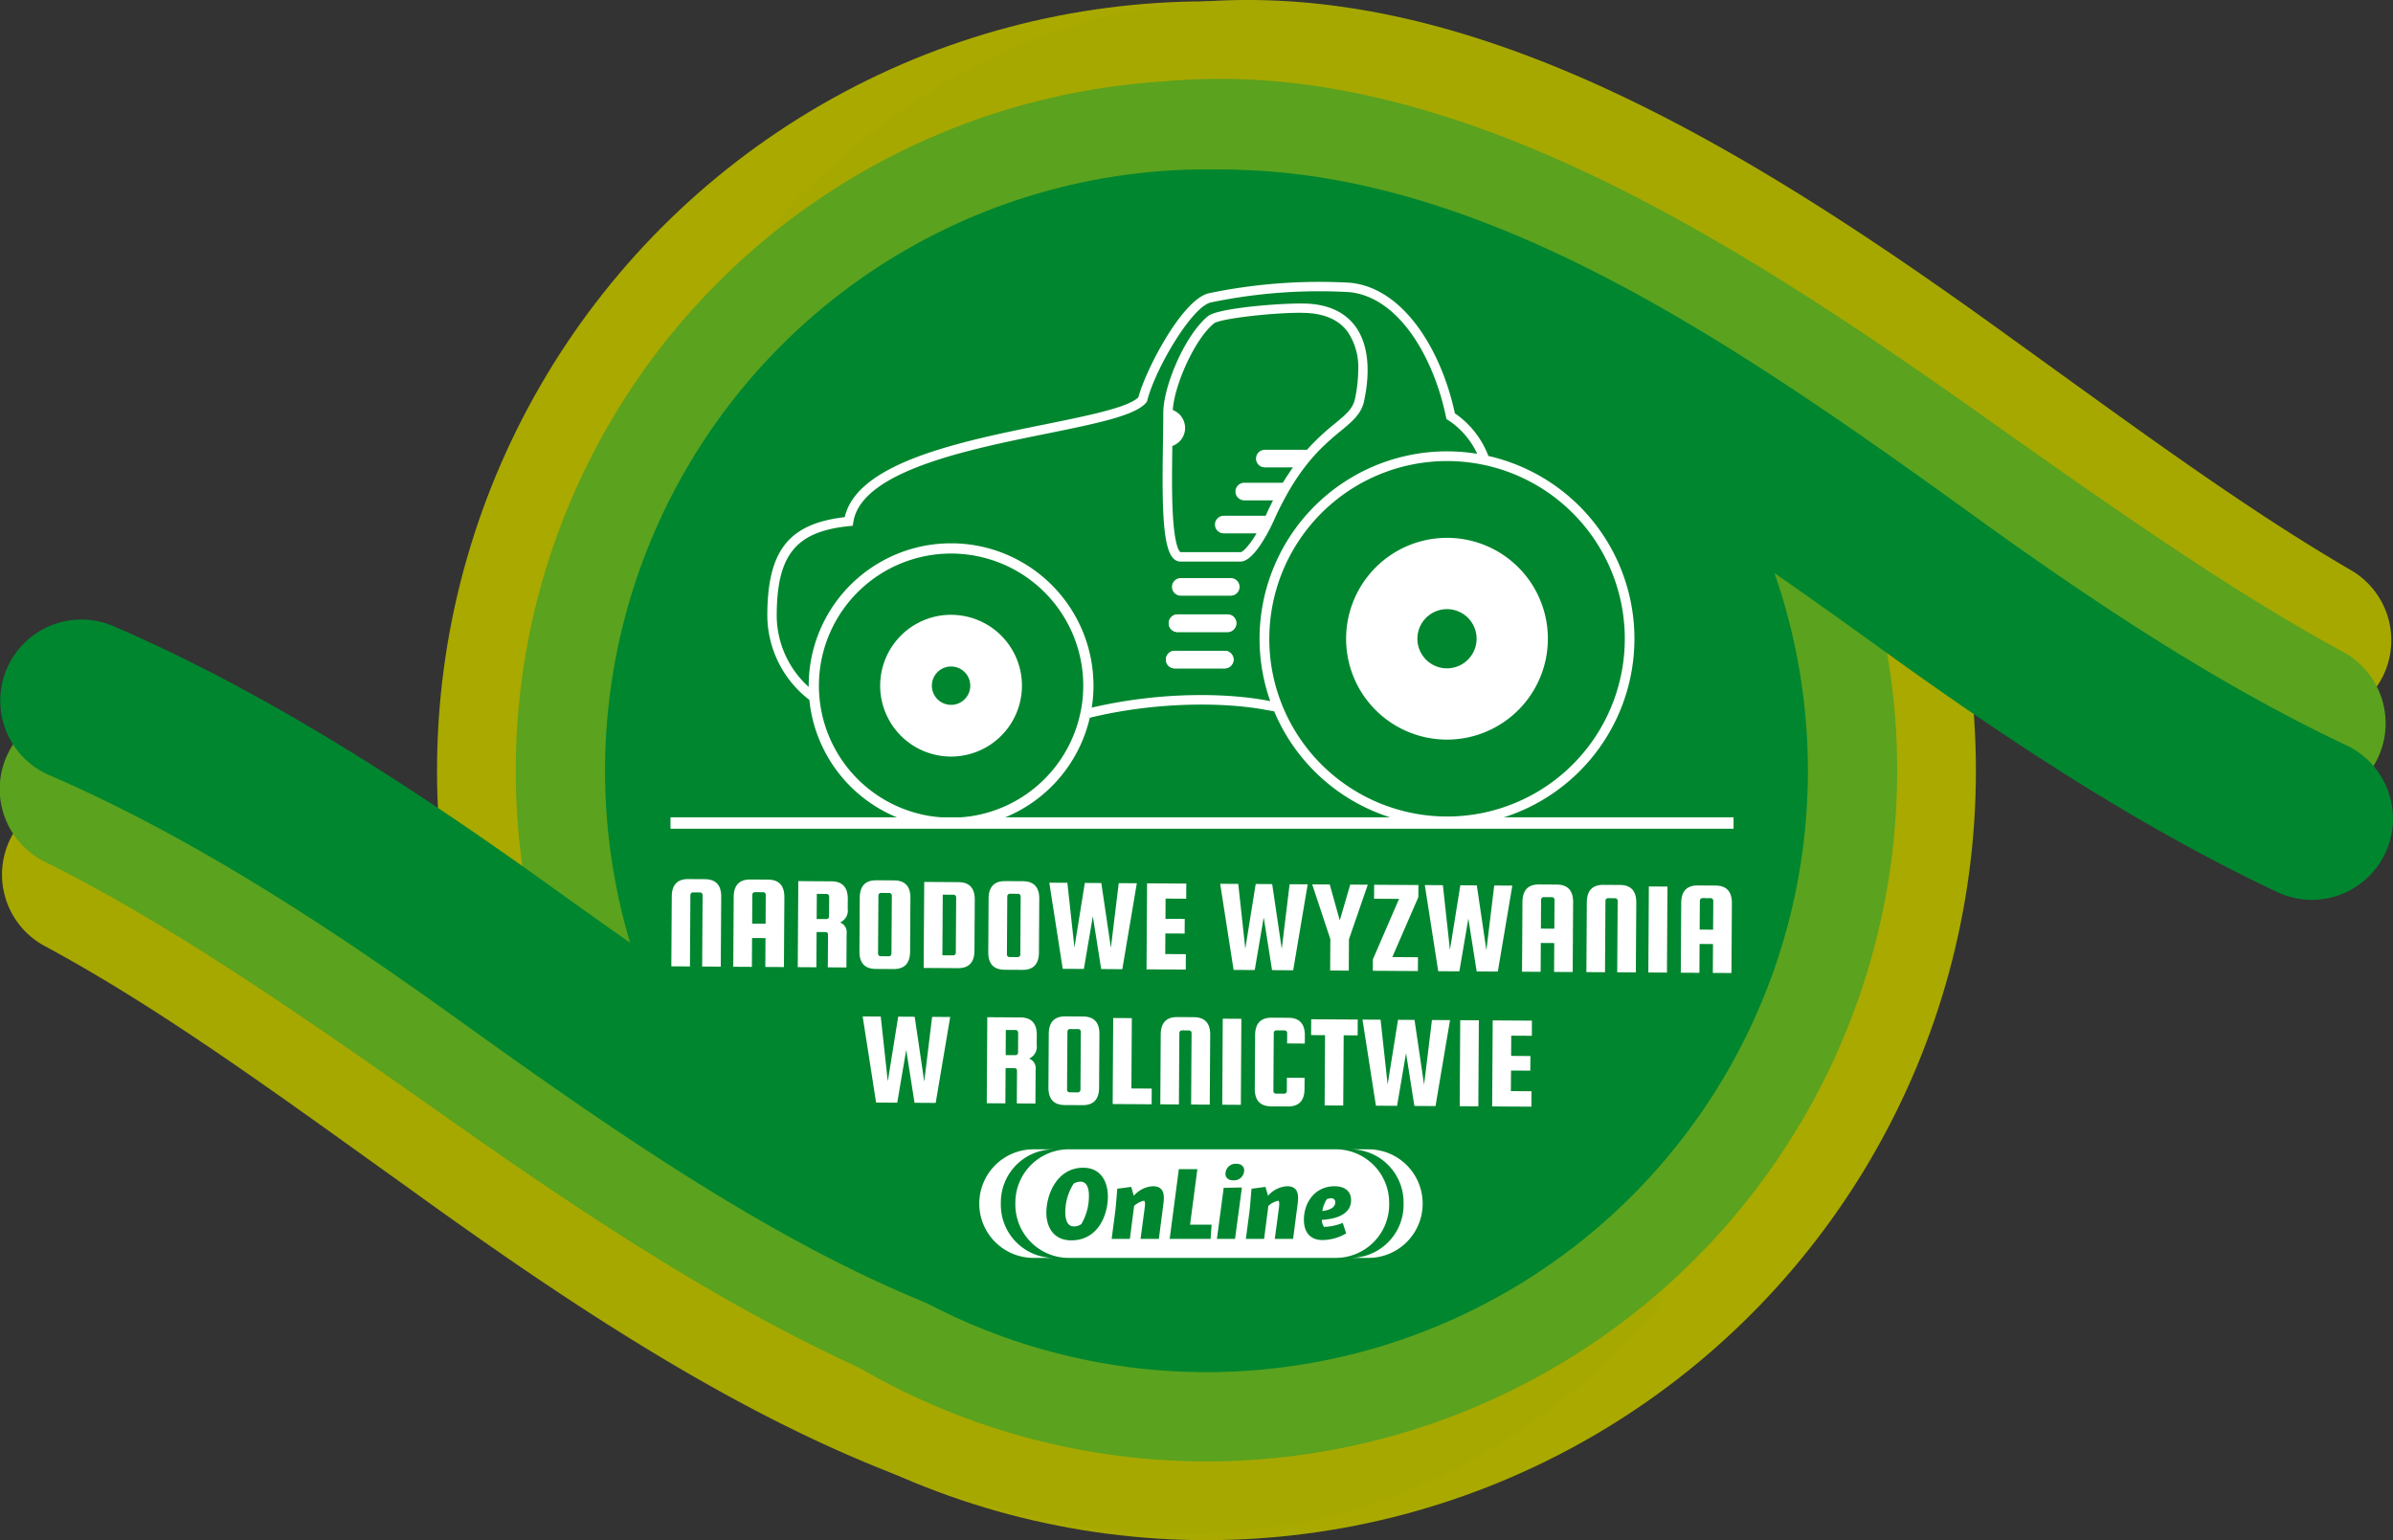 <svg xmlns="http://www.w3.org/2000/svg" width="402.086" height="258.808" viewBox="0 0 402.086 258.808">
  <rect x="0" y="0" width="402.086" height="258.808" fill="#333333" stroke="none"/>
  <g id="Group_3479" data-name="Group 3479" transform="translate(-28.951 -37.338)">
    <g id="Group_3476" data-name="Group 3476" transform="translate(28.951 37.338)">
      <circle id="Ellipse_7" data-name="Ellipse 7" cx="129.287" cy="129.287" r="129.287" transform="translate(73.431 0.233)" fill="#a9a900"/>
      <g id="Group_3470" data-name="Group 3470" transform="translate(128.873)">
        <path id="Path_4471" data-name="Path 4471" d="M482.215,158.567a13.566,13.566,0,0,1-6.839-1.85c-7.359-4.279-15.336-9.368-24.385-15.557-8.7-5.951-17.561-12.343-26.127-18.525q-3.372-2.435-6.761-4.873l-.058-.042c-29.266-21.281-60.5-42.055-90.65-49.9-31.847-8.283-57.608-.93-81.074,23.139A13.631,13.631,0,1,1,226.8,71.933C256.959,41,293.111,30.739,334.256,41.441c34.529,8.98,68.373,31.363,99.8,54.215q3.387,2.437,6.759,4.872c8.818,6.363,17.145,12.373,25.564,18.13,8.5,5.81,15.92,10.55,22.7,14.492a13.633,13.633,0,0,1-6.864,25.417Z" transform="translate(-222.929 -37.338)" fill="#a6a800"/>
      </g>
      <g id="Group_3471" data-name="Group 3471" transform="translate(0.464 133.404)">
        <path id="Path_4472" data-name="Path 4472" d="M228.228,362.444a121.452,121.452,0,0,1-30.281-4.017c-34.553-8.885-68.454-31.17-99.946-53.934q-3.393-2.426-6.771-4.852C72.344,286.094,54.505,273.3,36.819,263.77a13.631,13.631,0,1,1,12.928-24c19.228,10.356,38.62,24.268,57.373,37.721q3.376,2.424,6.768,4.851l.058.042c29.326,21.2,60.621,41.885,90.789,49.641,31.869,8.2,57.611.77,81.01-23.363a13.631,13.631,0,1,1,19.572,18.977C282.859,350.8,257.02,362.444,228.228,362.444Z" transform="translate(-29.649 -238.136)" fill="#a6a800"/>
      </g>
      <circle id="Ellipse_8" data-name="Ellipse 8" cx="116.056" cy="116.056" r="116.056" transform="translate(86.662 13.464)" fill="#5ba21e"/>
      <g id="Group_3472" data-name="Group 3472" transform="translate(137.787 13.251)">
        <path id="Path_4473" data-name="Path 4473" d="M485.775,179.219a13.567,13.567,0,0,1-6.512-1.665c-6.462-3.522-13.165-7.492-20.492-12.139-13.21-8.376-26.348-17.635-39.055-26.588l-.058-.041c-50.159-35.742-70.487-43.98-85.6-48.9-29.915-9.73-53.94-6.254-75.608,10.936A13.631,13.631,0,1,1,241.5,79.469c15.274-12.118,32.157-19.347,50.18-21.487,15.977-1.9,32.595.06,50.8,5.982,14.734,4.792,30.432,12.2,47.988,22.653,15.744,9.372,30.921,19.932,44.978,29.948,12.428,8.758,25.279,17.813,37.916,25.827,6.815,4.321,13.011,7.992,18.94,11.225a13.633,13.633,0,0,1-6.535,25.6Z" transform="translate(-236.345 -57.284)" fill="#5ba21e"/>
      </g>
      <g id="Group_3473" data-name="Group 3473" transform="translate(0 118.982)">
        <path id="Path_4474" data-name="Path 4474" d="M232.59,341.9c-12.252,0-25-2.176-38.651-6.573-14.748-4.751-30.465-12.117-48.05-22.519-15.766-9.326-30.97-19.841-45.053-29.816-21.156-14.82-43.03-30.141-64.316-40.718a13.631,13.631,0,1,1,12.131-24.414c23.127,11.492,45.863,27.418,67.851,42.82l.058.041c26.352,18.668,56.883,39.362,85.738,48.657,29.941,9.645,53.956,6.1,75.578-11.146a13.631,13.631,0,1,1,17,21.31c-15.24,12.159-32.1,19.436-50.12,21.625A100.651,100.651,0,0,1,232.59,341.9Z" transform="translate(-28.951 -216.428)" fill="#5ba21e"/>
      </g>
      <circle id="Ellipse_9" data-name="Ellipse 9" cx="101.056" cy="101.056" r="101.056" transform="translate(101.662 28.464)" fill="#00862f"/>
      <g id="Group_3474" data-name="Group 3474" transform="translate(152.53 28.5)">
        <path id="Path_4475" data-name="Path 4475" d="M494.449,202.938a13.572,13.572,0,0,1-5.8-1.3c-7.568-3.564-15.517-7.771-23.628-12.5-13.065-7.624-26.8-16.7-43.22-28.57-54.865-39.65-100.233-68.1-143.026-44.387a13.631,13.631,0,1,1-13.212-23.846c27.135-15.035,56.643-16.041,90.213-3.077,27.561,10.644,54.511,29.353,81.994,49.214,15.685,11.336,28.711,19.954,40.992,27.12,7.421,4.331,14.656,8.161,21.5,11.385a13.633,13.633,0,0,1-5.817,25.966Z" transform="translate(-258.537 -80.235)" fill="#00862f"/>
      </g>
      <g id="Group_3475" data-name="Group 3475" transform="translate(0.046 104.107)">
        <path id="Path_4476" data-name="Path 4476" d="M232.058,319.133c-13.9,0-28.508-2.966-43.986-8.895-27.59-10.567-54.593-29.2-82.131-48.986-18.574-13.345-43.166-30.072-68.679-41.061a13.631,13.631,0,1,1,10.785-25.038c27.923,12.027,54.108,29.81,73.8,43.959,54.974,39.5,100.422,67.817,143.148,43.99a13.631,13.631,0,1,1,13.279,23.809A93.263,93.263,0,0,1,232.058,319.133Z" transform="translate(-29.021 -194.037)" fill="#00862f"/>
      </g>
    </g>
    <g id="Group_3477" data-name="Group 3477" transform="translate(193.497 230.472)">
      <path id="Path_4477" data-name="Path 4477" d="M280.243,337.395v-.469a8.913,8.913,0,0,1,8.887-8.887h-3.423a9.112,9.112,0,0,0-9.085,9.085v.072a9.112,9.112,0,0,0,9.085,9.085h3.423A8.913,8.913,0,0,1,280.243,337.395Z" transform="translate(-276.622 -328.039)" fill="#fff"/>
      <path id="Path_4478" data-name="Path 4478" d="M373.56,328.039h-3.01a8.913,8.913,0,0,1,8.887,8.887v.469a8.913,8.913,0,0,1-8.887,8.887h3.01a9.112,9.112,0,0,0,9.085-9.085v-.072A9.112,9.112,0,0,0,373.56,328.039Z" transform="translate(-308.147 -328.039)" fill="#fff"/>
      <path id="Path_4479" data-name="Path 4479" d="M348.553,337.332v-.343a8.976,8.976,0,0,0-8.95-8.95H294.692a8.976,8.976,0,0,0-8.95,8.95v.343a8.976,8.976,0,0,0,8.95,8.95H339.6A8.976,8.976,0,0,0,348.553,337.332Zm-53.421,6.005c-2.833,0-4.18-2.064-4.18-4.669,0-2.956,1.731-7.537,6.209-7.537,2.816,0,4.127,2.186,4.127,4.861C301.288,339.1,299.627,343.337,295.132,343.337Zm15.494-6.191-.77,5.946h-3.077l.7-5.247c.07-.56.088-1.014-.1-1.172a3.554,3.554,0,0,0-1.679.875l-.717,5.544h-3.061l.613-4.669c.088-.787.157-1.592.332-3.76l2.344-.315.437,1.5a4.567,4.567,0,0,1,3.182-1.609C310.574,334.243,310.853,335.432,310.626,337.146Zm7.921,5.946h-6.873l1.539-11.718h3.113L315.1,340.7h3.62Zm4.109,0h-3.044l1.137-8.587,3.061-.052Zm-.3-9.846c-.839,0-1.311-.455-1.311-1.1a1.713,1.713,0,0,1,1.854-1.678c.823,0,1.294.472,1.294,1.1A1.7,1.7,0,0,1,322.358,333.246Zm10.825,3.9-.769,5.946h-3.078l.7-5.247c.07-.56.088-1.014-.1-1.172a3.548,3.548,0,0,0-1.679.875l-.717,5.544h-3.061l.612-4.669c.088-.787.157-1.592.332-3.76l2.344-.315.437,1.5a4.568,4.568,0,0,1,3.183-1.609C333.13,334.243,333.41,335.432,333.183,337.146Zm4.405,3.918a8.645,8.645,0,0,0,3.166-.665l.577,1.767a8.019,8.019,0,0,1-3.953,1.119c-2.011,0-3.148-1.206-3.148-3.41,0-2.939,1.889-5.632,5.142-5.632,1.784,0,2.781.874,2.781,2.344,0,2.343-2.431,3.166-4.914,3.305A2.261,2.261,0,0,0,337.588,341.064Z" transform="translate(-279.683 -328.039)" fill="#fff"/>
      <path id="Path_4480" data-name="Path 4480" d="M300.912,336.219a2.184,2.184,0,0,0-1.137.332,8.963,8.963,0,0,0-1.4,4.809c0,1.521.489,2.379,1.451,2.379a2.225,2.225,0,0,0,1.242-.385,9.3,9.3,0,0,0,1.277-4.722C302.346,337.129,301.908,336.219,300.912,336.219Z" transform="translate(-283.923 -330.784)" fill="#fff"/>
      <path id="Path_4481" data-name="Path 4481" d="M364.872,340.431a1.9,1.9,0,0,0-.735.14,5.154,5.154,0,0,0-.751,1.994c1.189-.14,2.169-.577,2.169-1.434A.623.623,0,0,0,364.872,340.431Z" transform="translate(-305.742 -332.198)" fill="#fff"/>
    </g>
    <g id="Group_3478" data-name="Group 3478" transform="translate(141.612 84.659)">
      <path id="Path_4482" data-name="Path 4482" d="M344.171,137.863a15.3,15.3,0,0,0-5.633-7.166c-2.2-10.326-8.457-21.038-17.589-21.94a91.075,91.075,0,0,0-23.783,1.773c-4.426,1.053-10.544,12.757-11.8,17.462-1.636,1.716-8.492,3.1-15.744,4.573-14.059,2.846-31.486,6.376-33.6,15.578-9.471,1.114-13.01,5.672-13.01,16.617a18.008,18.008,0,0,0,7.065,14.094,23.928,23.928,0,0,0,47.12,3c.01,0,.015-.005.025-.005,11.856-2.876,23.327-2.507,29.547-1.316.476.09.942.172,1.408.242h0a31.494,31.494,0,1,0,35.989-42.911m-68.463,42.73c-.055.288-.116.577-.181.86s-.137.577-.219.866A22.207,22.207,0,0,1,232,180.212c-.061-.34-.112-.688-.152-1.033s-.076-.688-.1-1.038c-.045-.552-.066-1.113-.066-1.676a22.208,22.208,0,1,1,44.03,4.128m31.355-1.616c-6.549-1.251-17.695-1.59-29.541,1.175a23.4,23.4,0,0,0,.288-3.687,23.924,23.924,0,1,0-47.849,0c0,.07,0,.142,0,.212a16.231,16.231,0,0,1-5.373-11.916c0-10.255,3.185-14.206,12.175-15.108l.607-.06.091-.608c1.311-8.565,19.316-12.211,32.469-14.869,8.367-1.7,14.975-3.034,16.763-5.253l.107-.132.045-.172c1.287-5.156,7.4-15.71,10.682-16.49a89.078,89.078,0,0,1,23.266-1.737c8.418.83,14.231,11.141,16.257,21l.066.319.273.178a13.625,13.625,0,0,1,4.9,5.672,31.494,31.494,0,0,0-34.777,41.559c-.152-.025-.3-.05-.451-.081m30.154,19.473a29.909,29.909,0,0,1-27.141-17.417h0c-.127-.279-.248-.557-.37-.84s-.233-.563-.339-.846a29.565,29.565,0,0,1-2.01-10.762,29.879,29.879,0,0,1,35.623-29.309c.3.06.6.122.891.187s.588.142.882.218a29.867,29.867,0,0,1-7.531,58.769" transform="translate(-206.744 -108.565)" fill="#fff"/>
      <path id="Path_4483" data-name="Path 4483" d="M355.283,117.828c-1.691-2.228-4.3-3.469-7.754-3.691-3.429-.218-15.148.642-16.92,2.091-3.7,3.024-7.187,11.056-7.486,15.6-.021.212-.025.415-.025.612,0,1.424-.026,3.079-.05,4.832,0,.314-.011.623-.015.927-.142,9.835-.061,16.89,1.752,18.733a1.676,1.676,0,0,0,1.215.537h10.079c1.6,0,3.368-2.654,4.513-4.735.547-1,.951-1.869,1.12-2.249.1-.228.2-.446.3-.663.435-.942.876-1.818,1.311-2.634.573-1.084,1.144-2.067,1.712-2.958.6-.957,1.205-1.813,1.792-2.582a32.3,32.3,0,0,1,2.4-2.8,42.919,42.919,0,0,1,3.693-3.328c1.934-1.6,3.463-2.867,3.92-5.014,1.154-5.434.612-9.82-1.555-12.682m.01,12.353c-.339,1.611-1.55,2.608-3.383,4.122a38.933,38.933,0,0,0-4.67,4.386h-7.086a1.487,1.487,0,0,0-1.478,1.478,1.481,1.481,0,0,0,1.478,1.48h4.731c-.557.785-1.125,1.64-1.7,2.582h-6.482a1.479,1.479,0,1,0,0,2.958h4.836c-.415.811-.83,1.671-1.24,2.588h-7.044a1.488,1.488,0,0,0-1.479,1.479,1.481,1.481,0,0,0,1.479,1.479h5.515c-1.241,2.086-2.309,3.145-2.695,3.155H326c-.01,0-.931-.278-1.281-6.067-.207-3.494-.157-7.835-.1-11.77a3.217,3.217,0,0,0,.076-6.037c.233-4.046,3.6-11.85,6.918-14.56.952-.775,9.512-1.783,14.332-1.783.552,0,1.049.015,1.484.041,2.978.193,5.2,1.226,6.595,3.075a10.6,10.6,0,0,1,1.828,6.513,23.591,23.591,0,0,1-.557,4.882" transform="translate(-240.297 -110.424)" fill="#fff"/>
      <path id="Path_4484" data-name="Path 4484" d="M263.465,192.838a11.911,11.911,0,0,0-11.912,11.912,11.741,11.741,0,0,0,1.332,5.464c.137.274.283.537.445.8a9.329,9.329,0,0,0,.537.79,11.91,11.91,0,0,0,18.424.942c.223-.243.436-.5.638-.765a9.584,9.584,0,0,0,.552-.789,11.906,11.906,0,0,0-10.017-18.349m0,8.685a3.221,3.221,0,0,1,1.059,6.265,2.587,2.587,0,0,1-.472.127,3.223,3.223,0,1,1-.587-6.392" transform="translate(-216.322 -136.849)" fill="#fff"/>
      <path id="Path_4485" data-name="Path 4485" d="M393.371,174.9c-.243-.112-.486-.213-.735-.314s-.5-.193-.744-.279a16.964,16.964,0,0,0-19.5,25.667c.156.228.318.446.486.664s.349.446.532.658a16.956,16.956,0,1,0,19.959-26.4m-7.024,20.41a4.936,4.936,0,0,1-2.73-.815,5.364,5.364,0,0,1-.622-.482,4.8,4.8,0,0,1-.542-.587,4.911,4.911,0,0,1-1.079-3.089,4.975,4.975,0,0,1,6.543-4.72,4.758,4.758,0,0,1,.735.314,5.164,5.164,0,0,1,.663.41,4.977,4.977,0,0,1-2.968,8.969" transform="translate(-255.873 -130.32)" fill="#fff"/>
      <path id="Path_4486" data-name="Path 4486" d="M334.407,192.746h-8.4a1.488,1.488,0,0,0-1.48,1.478,1.481,1.481,0,0,0,1.48,1.48h8.4a1.479,1.479,0,1,0,0-2.958" transform="translate(-240.814 -136.818)" fill="#fff"/>
      <path id="Path_4487" data-name="Path 4487" d="M333.7,201.947h-8.4a1.47,1.47,0,0,0-1.479,1.474A1.473,1.473,0,0,0,325.3,204.9h8.4a1.476,1.476,0,1,0,0-2.952" transform="translate(-240.576 -139.906)" fill="#fff"/>
      <path id="Path_4488" data-name="Path 4488" d="M335.231,183.553h-8.4a1.487,1.487,0,0,0-1.479,1.478,1.481,1.481,0,0,0,1.479,1.48h8.4a1.479,1.479,0,0,0,0-2.958" transform="translate(-241.091 -133.733)" fill="#fff"/>
      <path id="Path_4489" data-name="Path 4489" d="M335.886,194.225a1.486,1.486,0,0,1-1.478,1.478h-8.4a1.48,1.48,0,0,1-1.478-1.478,1.487,1.487,0,0,1,1.478-1.478h8.4a1.48,1.48,0,0,1,1.478,1.478" transform="translate(-240.814 -136.819)" fill="#fff"/>
      <path id="Path_4490" data-name="Path 4490" d="M335.177,203.421A1.477,1.477,0,0,1,333.7,204.9h-8.4a1.473,1.473,0,0,1-1.478-1.478,1.47,1.47,0,0,1,1.478-1.474h8.4a1.476,1.476,0,0,1,1.478,1.474" transform="translate(-240.576 -139.906)" fill="#fff"/>
      <path id="Path_4491" data-name="Path 4491" d="M207.041,274.4l-3.128-.019.076-12a.451.451,0,0,0-.122-.314.4.4,0,0,0-.3-.136l-1.207-.007a.391.391,0,0,0-.3.132.446.446,0,0,0-.124.312l-.075,12-3.128-.02.073-11.73q.019-2.948,2.789-2.932l2.77.018q2.769.017,2.751,2.966Z" transform="translate(-198.594 -159.287)" fill="#fff"/>
      <path id="Path_4492" data-name="Path 4492" d="M220.234,259.809q2.77.018,2.752,2.967l-.073,11.729-3.128-.019.031-4.849-2.257-.014-.031,4.848-3.128-.019.073-11.73q.019-2.949,2.79-2.932Zm-2.661,7.4,2.257.014.031-4.847a.452.452,0,0,0-.122-.314.392.392,0,0,0-.3-.136l-1.408-.008a.39.39,0,0,0-.3.132.452.452,0,0,0-.126.312Z" transform="translate(-203.853 -159.32)" fill="#fff"/>
      <path id="Path_4493" data-name="Path 4493" d="M233.874,268.757l-.037,5.921-3.127-.021L230.8,260.2l5.563.035q2.77.018,2.752,2.967l-.01,1.675a2.155,2.155,0,0,1-1.289,2.272,1.727,1.727,0,0,1,1.106,1.839l-.036,5.72-3.127-.02.034-5.474q0-.446-.423-.449Zm.041-6.413-.027,4.223,1.654.01a.4.4,0,0,0,.3-.132.449.449,0,0,0,.125-.312l.021-3.329a.446.446,0,0,0-.122-.313.391.391,0,0,0-.3-.136Z" transform="translate(-209.327 -159.458)" fill="#fff"/>
      <path id="Path_4494" data-name="Path 4494" d="M254.874,262.975l-.056,9q-.018,2.95-2.789,2.932l-2.971-.019q-2.772-.017-2.752-2.967l.056-9q.018-2.95,2.788-2.932l2.972.019q2.771.018,2.753,2.966m-3.187,9.342.061-9.742a.446.446,0,0,0-.121-.314.393.393,0,0,0-.3-.136l-1.408-.009a.4.4,0,0,0-.3.132.448.448,0,0,0-.124.312l-.061,9.742a.444.444,0,0,0,.12.313.394.394,0,0,0,.3.136l1.408.009a.4.4,0,0,0,.3-.132.453.453,0,0,0,.124-.312" transform="translate(-214.561 -159.387)" fill="#fff"/>
      <path id="Path_4495" data-name="Path 4495" d="M268.389,260.439q2.77.016,2.752,2.966l-.054,8.556q-.018,2.95-2.789,2.932l-5.742-.035.091-14.456Zm-.432,11.86.058-9.294a.452.452,0,0,0-.122-.314.387.387,0,0,0-.3-.136l-1.832-.012-.064,10.188,1.832.011a.39.39,0,0,0,.3-.132.451.451,0,0,0,.125-.312" transform="translate(-220.015 -159.525)" fill="#fff"/>
      <path id="Path_4496" data-name="Path 4496" d="M287.46,263.181l-.056,9q-.019,2.95-2.79,2.932l-2.97-.019q-2.772-.017-2.753-2.966l.056-9q.02-2.95,2.789-2.932l2.972.019q2.769.018,2.753,2.967m-3.187,9.341.061-9.741a.449.449,0,0,0-.121-.314.4.4,0,0,0-.3-.136l-1.406-.008a.389.389,0,0,0-.3.132.449.449,0,0,0-.124.312l-.061,9.741a.441.441,0,0,0,.12.313.392.392,0,0,0,.3.136l1.407.009a.388.388,0,0,0,.3-.132.449.449,0,0,0,.125-.312" transform="translate(-225.497 -159.456)" fill="#fff"/>
      <path id="Path_4497" data-name="Path 4497" d="M300.3,260.639l2.771.018,1.607,10.891L306,260.675l3.038.019L306.6,275.134l-3.552-.022-1.4-8.879-1.509,8.861-3.552-.022-2.255-14.47,3.037.019,1.184,10.888Z" transform="translate(-230.682 -159.593)" fill="#fff"/>
      <path id="Path_4498" data-name="Path 4498" d="M322.06,272.64l3.463.022-.015,2.592-6.592-.042.091-14.455,6.591.042-.016,2.546-3.464-.022-.021,3.4,3.24.02-.017,2.457-3.239-.019Z" transform="translate(-238.931 -159.644)" fill="#fff"/>
      <path id="Path_4499" data-name="Path 4499" d="M343.514,260.911l2.771.018,1.607,10.891,1.32-10.872,3.037.019-2.436,14.441-3.552-.022-1.4-8.879-1.509,8.861-3.552-.022-2.255-14.47,3.037.018,1.184,10.888Z" transform="translate(-245.185 -159.684)" fill="#fff"/>
      <path id="Path_4500" data-name="Path 4500" d="M370.158,261.078l-3.163,9.162-.033,5.274-3.127-.02.032-5.272-3.048-9.2,2.949.019,1.682,6.043,1.758-6.022Z" transform="translate(-252.995 -159.733)" fill="#fff"/>
      <path id="Path_4501" data-name="Path 4501" d="M383.8,263.2l-4.376,10.072,4.313.027-.015,2.323-7.574-.047.011-1.922,4.4-10.161-4.2-.026.015-2.345,7.44.046Z" transform="translate(-258.141 -159.766)" fill="#fff"/>
      <path id="Path_4502" data-name="Path 4502" d="M395.267,261.236l2.771.018,1.607,10.891,1.32-10.872,3.038.019-2.437,14.441-3.552-.022-1.4-8.879-1.509,8.861-3.552-.022L389.3,261.2l3.038.019,1.183,10.888Z" transform="translate(-262.555 -159.793)" fill="#fff"/>
      <path id="Path_4503" data-name="Path 4503" d="M419.716,261.062q2.769.018,2.752,2.967l-.073,11.729-3.128-.019.031-4.849-2.257-.014-.031,4.848-3.128-.019.074-11.73q.018-2.949,2.788-2.932Zm-2.661,7.4,2.257.014.031-4.847a.448.448,0,0,0-.122-.314.393.393,0,0,0-.3-.136l-1.409-.009a.39.39,0,0,0-.3.132.455.455,0,0,0-.126.312Z" transform="translate(-270.804 -159.74)" fill="#fff"/>
      <path id="Path_4504" data-name="Path 4504" d="M438.469,275.859l-3.129-.02.076-12a.453.453,0,0,0-.122-.314.393.393,0,0,0-.3-.135l-1.207-.007a.4.4,0,0,0-.3.132.447.447,0,0,0-.124.312l-.075,12-3.129-.02.073-11.73q.02-2.948,2.789-2.931l2.771.017q2.769.018,2.752,2.966Z" transform="translate(-276.267 -159.775)" fill="#fff"/>
      <rect id="Rectangle_1396" data-name="Rectangle 1396" width="14.456" height="3.128" transform="matrix(0.006, -1, 1, 0.006, 164.302, 116.097)" fill="#fff"/>
      <path id="Path_4505" data-name="Path 4505" d="M459.867,261.314q2.771.018,2.753,2.966l-.073,11.73-3.129-.019.031-4.849-2.256-.013-.031,4.847-3.129-.019.074-11.73q.018-2.949,2.789-2.932Zm-2.66,7.4,2.256.014.032-4.847a.456.456,0,0,0-.122-.314.4.4,0,0,0-.3-.136l-1.408-.009a.4.4,0,0,0-.3.133.45.45,0,0,0-.125.312Z" transform="translate(-284.28 -159.825)" fill="#fff"/>
      <path id="Path_4506" data-name="Path 4506" d="M253.1,294.463l2.771.018,1.607,10.891L258.8,294.5l3.037.019L259.4,308.959l-3.553-.022-1.4-8.879-1.509,8.861-3.552-.022-2.255-14.47,3.037.019,1.184,10.888Z" transform="translate(-214.841 -170.945)" fill="#fff"/>
      <path id="Path_4507" data-name="Path 4507" d="M281.675,303.177l-.037,5.922-3.128-.021.091-14.455,5.562.035q2.77.018,2.753,2.967l-.011,1.675a2.156,2.156,0,0,1-1.288,2.272,1.728,1.728,0,0,1,1.106,1.84l-.037,5.719-3.127-.021.035-5.473q0-.446-.423-.45Zm.04-6.412-.026,4.223,1.653.01a.4.4,0,0,0,.3-.132.449.449,0,0,0,.126-.312l.02-3.329a.448.448,0,0,0-.121-.314.4.4,0,0,0-.3-.136Z" transform="translate(-225.37 -171.011)" fill="#fff"/>
      <path id="Path_4508" data-name="Path 4508" d="M302.674,297.4l-.056,9q-.018,2.95-2.789,2.932l-2.971-.019q-2.771-.017-2.752-2.967l.057-9q.018-2.95,2.788-2.932l2.972.019q2.77.018,2.752,2.966m-3.186,9.342.061-9.742a.447.447,0,0,0-.122-.313.389.389,0,0,0-.3-.136l-1.408-.009a.4.4,0,0,0-.3.132.451.451,0,0,0-.124.312l-.061,9.742a.444.444,0,0,0,.121.313.394.394,0,0,0,.3.136l1.408.008a.394.394,0,0,0,.3-.132.449.449,0,0,0,.124-.312" transform="translate(-230.604 -170.94)" fill="#fff"/>
      <path id="Path_4509" data-name="Path 4509" d="M313.5,306.662l3.418.021-.017,2.636-6.546-.041.091-14.455,3.128.019Z" transform="translate(-236.058 -171.078)" fill="#fff"/>
      <path id="Path_4510" data-name="Path 4510" d="M330.706,309.3l-3.128-.02.076-12a.452.452,0,0,0-.122-.314.393.393,0,0,0-.3-.135l-1.206-.007a.393.393,0,0,0-.3.132.446.446,0,0,0-.124.312l-.076,12-3.128-.019.074-11.73q.019-2.949,2.789-2.932l2.77.017q2.769.017,2.753,2.966Z" transform="translate(-240.099 -170.999)" fill="#fff"/>
      <rect id="Rectangle_1397" data-name="Rectangle 1397" width="14.455" height="3.128" transform="matrix(0.006, -1, 1, 0.006, 92.707, 138.316)" fill="#fff"/>
      <path id="Path_4511" data-name="Path 4511" d="M351.679,307.066l.014-2.234,2.972.019-.012,1.876q-.018,2.95-2.79,2.932l-2.815-.018q-2.77-.016-2.752-2.966l.056-9q.019-2.95,2.789-2.932l2.816.018q2.769.016,2.751,2.967l-.009,1.363-2.972-.019.011-1.743a.449.449,0,0,0-.122-.314.4.4,0,0,0-.3-.136l-1.408-.008a.39.39,0,0,0-.3.132.453.453,0,0,0-.125.312l-.06,9.741a.441.441,0,0,0,.12.313.391.391,0,0,0,.3.136l1.408.009a.387.387,0,0,0,.3-.132.449.449,0,0,0,.125-.312" transform="translate(-248.121 -171.05)" fill="#fff"/>
      <path id="Path_4512" data-name="Path 4512" d="M360.539,297.8l.017-2.659,7.82.049-.018,2.659-2.345-.015-.075,11.8-3.127-.019.073-11.8Z" transform="translate(-252.901 -171.184)" fill="#fff"/>
      <path id="Path_4513" data-name="Path 4513" d="M379.511,295.257l2.771.018,1.607,10.891,1.32-10.872,3.038.019-2.437,14.441-3.552-.022-1.4-8.879-1.509,8.861-3.552-.022-2.255-14.47,3.037.019,1.184,10.888Z" transform="translate(-257.267 -171.211)" fill="#fff"/>
      <rect id="Rectangle_1398" data-name="Rectangle 1398" width="14.455" height="3.128" transform="matrix(0.006, -1, 1, 0.006, 132.609, 138.567)" fill="#fff"/>
      <path id="Path_4514" data-name="Path 4514" d="M409.474,307.309l3.463.022-.016,2.592-6.592-.042.092-14.455,6.59.042L413,298.015l-3.463-.022-.021,3.4,3.239.02-.016,2.458-3.239-.02Z" transform="translate(-268.269 -171.28)" fill="#fff"/>
      <rect id="Rectangle_1399" data-name="Rectangle 1399" width="178.619" height="1.918" transform="translate(0 90.019)" fill="#fff"/>
    </g>
  </g>
</svg>
